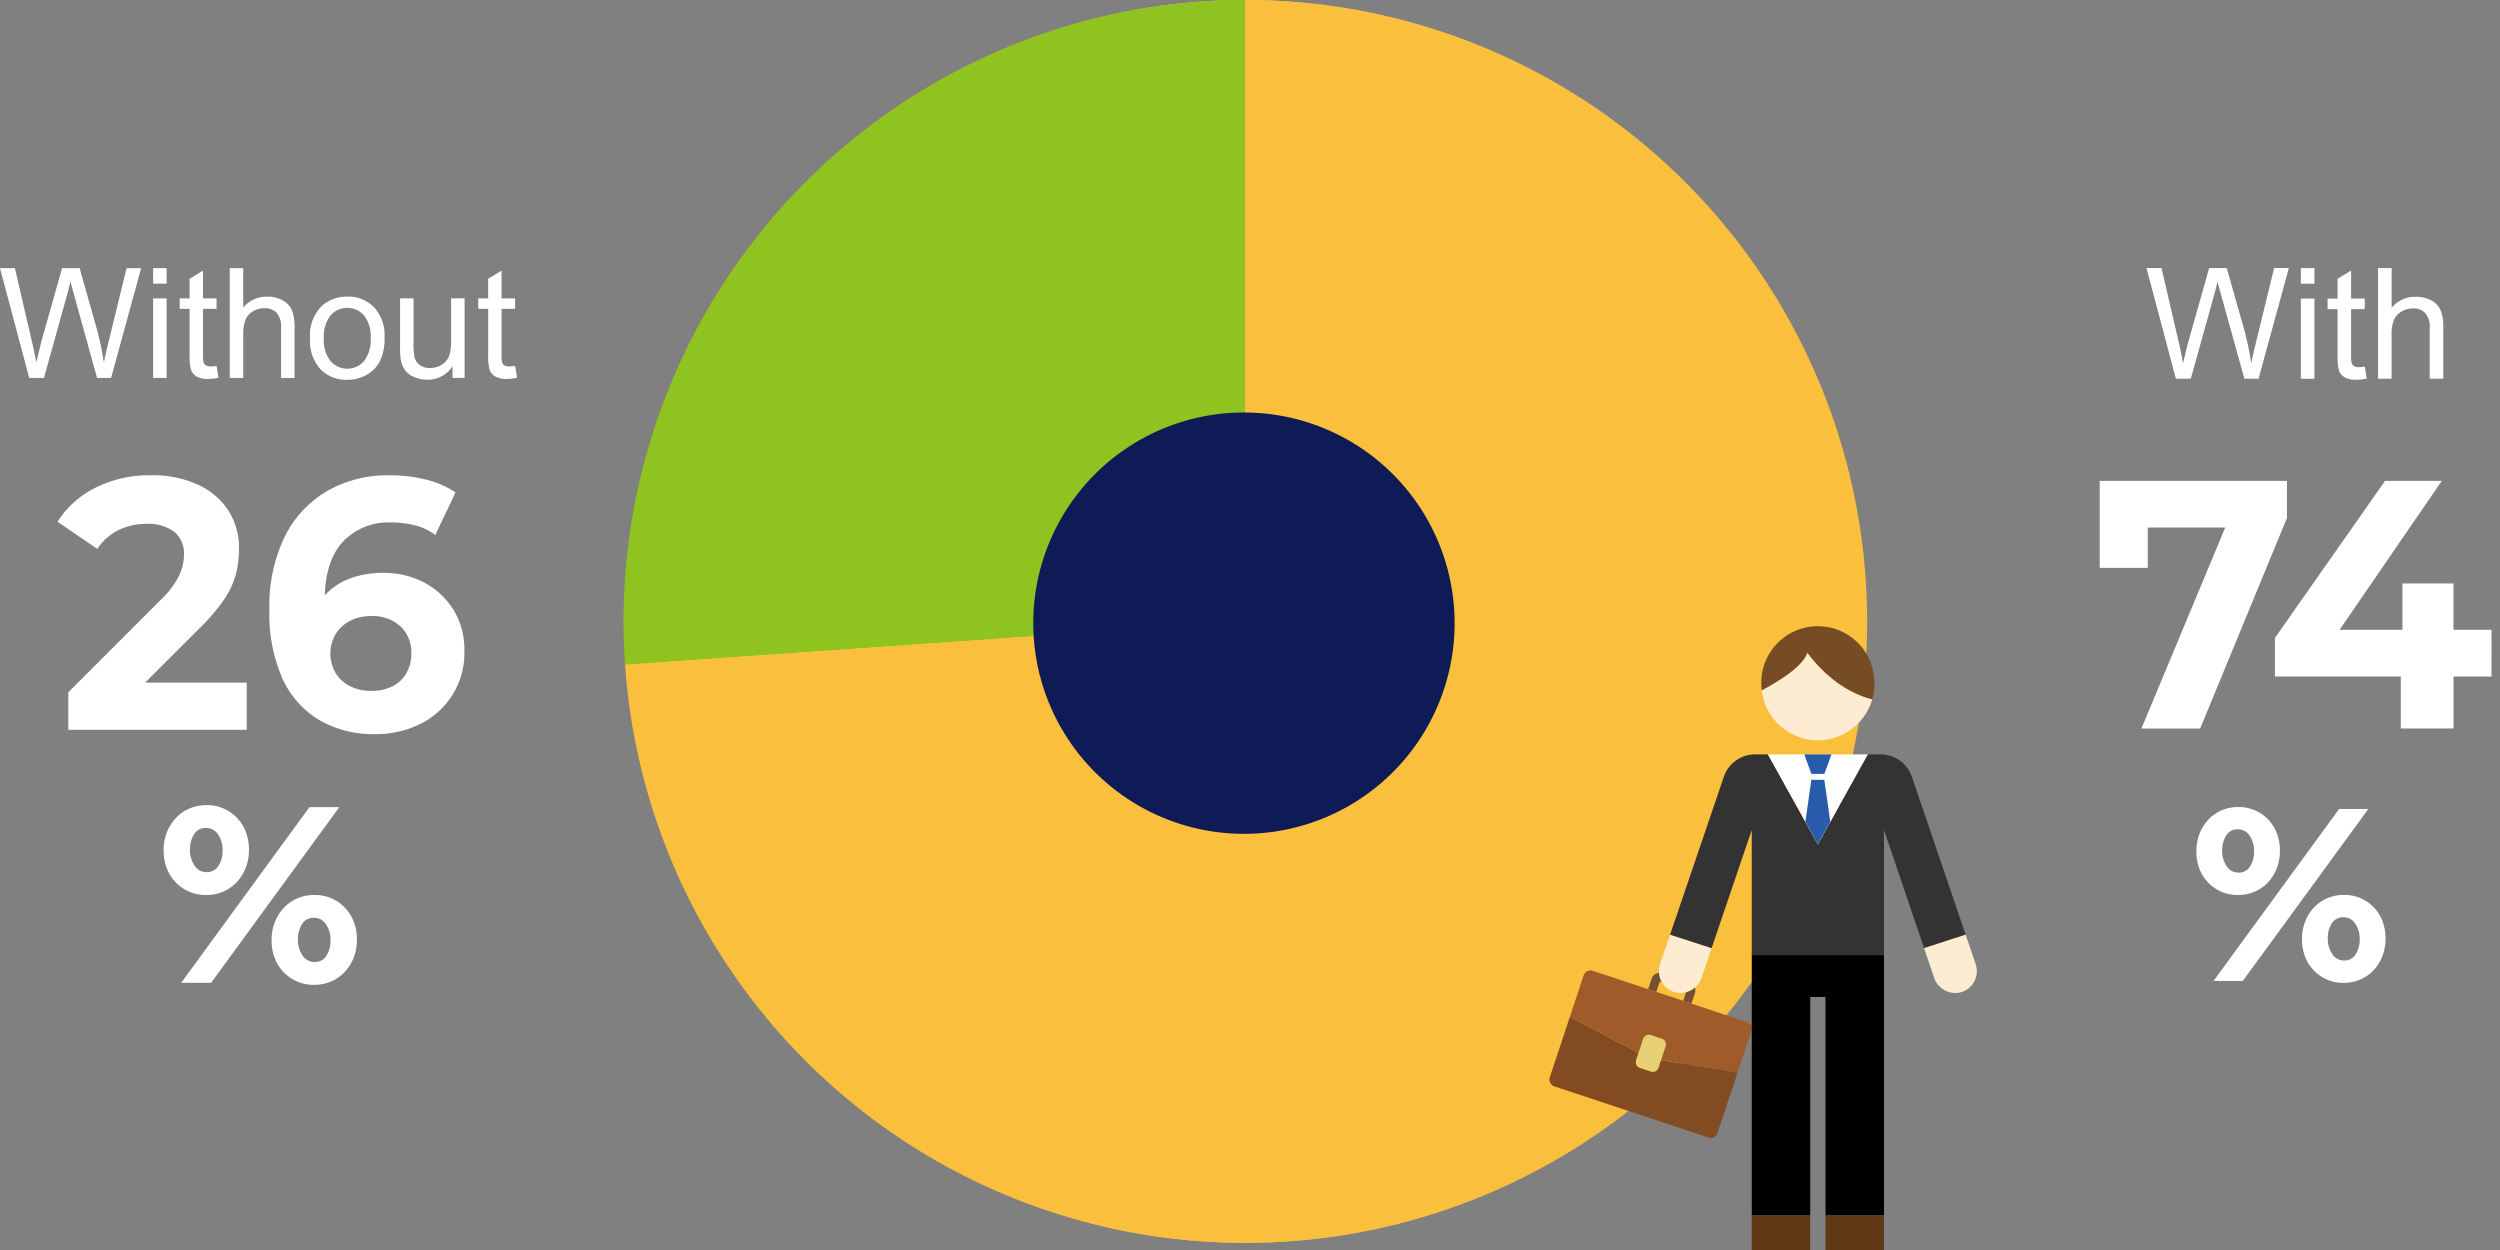 <svg xmlns="http://www.w3.org/2000/svg" xmlns:xlink="http://www.w3.org/1999/xlink" width="356" height="178" viewBox="0 0 356 178">
  <rect x="0" y="0" width="356" height="178" fill="#808080" stroke="none"/>
  <defs>
    <clipPath id="clip-path">
      <rect id="長方形_2277" data-name="長方形 2277" width="356" height="178" fill="none"/>
    </clipPath>
  </defs>
  <g id="data-society" clip-path="url(#clip-path)">
    <path id="パス_53958" data-name="パス 53958" d="M265.879,88.491A88.491,88.491,0,1,1,177.388,0a88.491,88.491,0,0,1,88.491,88.491" fill="#fac03d"/>
    <path id="パス_53959" data-name="パス 53959" d="M177.388,58.491a30,30,0,1,1-30,30,30,30,0,0,1,30-30" fill="#0e1b56"/>
    <path id="パス_53960" data-name="パス 53960" d="M177.281,88.491,89.007,94.664A88.491,88.491,0,0,1,171.108.217C173.059.081,175.326,0,177.281,0Z" fill="#8fc31f"/>
    <path id="パス_53961" data-name="パス 53961" d="M177.281,88.491V0A88.489,88.489,0,1,1,89.007,94.664Z" fill="#fac03d"/>
    <path id="パス_53962" data-name="パス 53962" d="M177.137,58.739a30,30,0,1,1-30,30,30,30,0,0,1,30-30" fill="#0e1b56"/>
    <path id="パス_53963" data-name="パス 53963" d="M240.859,142.914l-1.169-.388.5-1.5-3.83-1.272-.5,1.5-1.169-.389.5-1.5a1.233,1.233,0,0,1,1.557-.781l3.83,1.272a1.232,1.232,0,0,1,.78,1.557Z" fill="#744f33"/>
    <path id="パス_53964" data-name="パス 53964" d="M223.55,144.793l-2.862,8.614a1.015,1.015,0,0,0,.641,1.285h0l21.952,7.293a1.017,1.017,0,0,0,1.286-.644l2.862-8.615L234.846,150.7Z" fill="#834b22"/>
    <path id="パス_53965" data-name="パス 53965" d="M248.75,145.532,226.8,138.239a1.019,1.019,0,0,0-1.287.644l-1.963,5.909,11.3,5.91,12.586,2.024,1.964-5.909a1.017,1.017,0,0,0-.647-1.284" fill="#9f5b29"/>
    <path id="パス_53966" data-name="パス 53966" d="M235.087,147.39l1.548.514a.866.866,0,0,1,.55,1.1v0l-1.011,3.043a.866.866,0,0,1-1.1.55h0l-1.547-.514a.867.867,0,0,1-.552-1.1l0-.005,1.011-3.043a.866.866,0,0,1,1.1-.55h0" fill="#e7d074"/>
    <path id="パス_53967" data-name="パス 53967" d="M257.37,92.963s3.542,5.255,9.23,6.626a8.029,8.029,0,0,0,.322-2.237c0-.244-.016-.484-.037-.723a8.048,8.048,0,0,0-16.053,1.18c0,.029.005.057.007.085.011.145.027.29.046.435C253,97.2,256.8,94.941,257.37,92.963" fill="#754c24"/>
    <path id="パス_53968" data-name="パス 53968" d="M257.367,92.964c-.566,1.978-4.367,4.235-6.488,5.362A8.046,8.046,0,0,0,266.6,99.591c-5.688-1.37-9.23-6.627-9.23-6.627" fill="#feecd2"/>
    <path id="パス_53969" data-name="パス 53969" d="M268.277,173.081V136H249.45v37.082h8.325V141.968h2.175v31.113Z"/>
    <path id="パス_53970" data-name="パス 53970" d="M236.389,137.293a3.109,3.109,0,0,0,2.245,4.036,3.2,3.2,0,0,0,3.693-2.157l1.412-4.16-5.917-1.916Z" fill="#feecd2"/>
    <path id="パス_53971" data-name="パス 53971" d="M272.25,110.609a4.708,4.708,0,0,0-4.455-3.186h-1.818l-7.114,12.8-7.115-12.8H249.93a4.709,4.709,0,0,0-4.455,3.186L237.819,133.1l5.917,1.916,5.712-16.821V136h18.83v-17.81l5.712,16.821,5.918-1.916Z" fill="#333"/>
    <path id="パス_53972" data-name="パス 53972" d="M279.907,133.1l-5.918,1.916,1.412,4.16a3.2,3.2,0,0,0,3.693,2.157,3.114,3.114,0,0,0,2.327-3.739c-.024-.1-.052-.2-.085-.3Z" fill="#feecd2"/>
    <rect id="長方形_2275" data-name="長方形 2275" width="8.325" height="5.168" transform="translate(249.447 173.081)" fill="#603813"/>
    <rect id="長方形_2276" data-name="長方形 2276" width="8.325" height="5.168" transform="translate(259.952 173.081)" fill="#603813"/>
    <path id="パス_53973" data-name="パス 53973" d="M251.748,107.423l7.115,12.8,7.115-12.8Z" fill="#fff"/>
    <path id="パス_53974" data-name="パス 53974" d="M257.94,110.2h1.847l1.014-2.774h-3.874Z" fill="#285caa"/>
    <path id="パス_53975" data-name="パス 53975" d="M260.636,117.03l-.851-5.987h-1.849l-.851,5.987,1.773,3.189Z" fill="#285caa"/>
    <g id="グループ_4733" data-name="グループ 4733" transform="translate(-0.089)">
      <path id="パス_53976" data-name="パス 53976" d="M309.938,53.936l-4.187-15.759h2.138l2.4,10.33q.389,1.623.667,3.226.6-2.526.71-2.914l3-10.642h2.516l2.257,7.976a42.037,42.037,0,0,1,1.226,5.58q.3-1.5.786-3.43l2.472-10.126h2.1L321.7,53.936h-2.01l-3.333-12.008q-.419-1.506-.494-1.848-.247,1.084-.461,1.848l-3.345,12.008Z" fill="#fff"/>
      <path id="パス_53977" data-name="パス 53977" d="M327.729,38.177h1.936V40.4h-1.936Zm0,4.342h1.936V53.936h-1.936Z" fill="#fff"/>
      <path id="パス_53978" data-name="パス 53978" d="M336.832,52.2l.278,1.708a7.033,7.033,0,0,1-1.46.172,3.325,3.325,0,0,1-1.635-.332,1.873,1.873,0,0,1-.817-.877,6.962,6.962,0,0,1-.237-2.285V44.024h-1.424v-1.5h1.422V39.693l1.926-1.165v3.987h1.942V44.02h-1.942V50.7a3.4,3.4,0,0,0,.1,1.064.8.8,0,0,0,.334.375,1.284,1.284,0,0,0,.661.14,6.354,6.354,0,0,0,.849-.07" fill="#fff"/>
      <path id="パス_53979" data-name="パス 53979" d="M338.726,53.936V38.177h1.933v5.654a4.318,4.318,0,0,1,3.417-1.57,4.617,4.617,0,0,1,2.2.5,2.947,2.947,0,0,1,1.338,1.381,6.366,6.366,0,0,1,.4,2.56v7.234H346.08V46.7a3,3,0,0,0-.628-2.113,2.341,2.341,0,0,0-1.78-.662,3.112,3.112,0,0,0-1.617.447,2.509,2.509,0,0,0-1.082,1.21,5.552,5.552,0,0,0-.322,2.106v6.246Z" fill="#fff"/>
      <path id="パス_53980" data-name="パス 53980" d="M318.766,127.445a5.764,5.764,0,0,1-5.492-3.777,6.877,6.877,0,0,1-.419-2.414v-.069a6.707,6.707,0,0,1,.437-2.431,6.223,6.223,0,0,1,1.224-1.994,5.672,5.672,0,0,1,1.889-1.347,5.928,5.928,0,0,1,2.432-.489,5.761,5.761,0,0,1,5.491,3.777,6.823,6.823,0,0,1,.419,2.413v.071a6.7,6.7,0,0,1-.437,2.43,6.205,6.205,0,0,1-1.224,1.994,5.618,5.618,0,0,1-1.889,1.346,5.925,5.925,0,0,1-2.431.49M333.177,115.2h4.162l-17.873,24.483H315.3Zm-14.34,9.058a1.841,1.841,0,0,0,1.678-.909,3.926,3.926,0,0,0,.559-2.1v-.069a3.747,3.747,0,0,0-.628-2.152,1.945,1.945,0,0,0-1.68-.927,1.853,1.853,0,0,0-1.679.892,3.91,3.91,0,0,0-.559,2.116v.071a3.72,3.72,0,0,0,.63,2.15,1.938,1.938,0,0,0,1.679.927m14.969,15.7a5.757,5.757,0,0,1-5.491-3.778,6.8,6.8,0,0,1-.421-2.413v-.07a6.684,6.684,0,0,1,.439-2.431,6.205,6.205,0,0,1,1.224-1.994,5.642,5.642,0,0,1,1.888-1.346,5.925,5.925,0,0,1,2.431-.49,5.757,5.757,0,0,1,5.491,3.777,6.81,6.81,0,0,1,.42,2.414v.07a6.707,6.707,0,0,1-.437,2.431,6.236,6.236,0,0,1-1.224,1.993,5.648,5.648,0,0,1-1.89,1.347,5.917,5.917,0,0,1-2.43.49m.07-3.183a1.844,1.844,0,0,0,1.679-.91,3.935,3.935,0,0,0,.56-2.1v-.07a3.738,3.738,0,0,0-.63-2.151,1.938,1.938,0,0,0-1.679-.927,1.851,1.851,0,0,0-1.679.892,3.9,3.9,0,0,0-.56,2.116v.07a3.738,3.738,0,0,0,.63,2.151,1.94,1.94,0,0,0,1.679.927" fill="#fff"/>
      <path id="パス_53981" data-name="パス 53981" d="M325.75,68.475H299.088V80.868h6.844V75.125h11.027l-11.93,28.614h8.365L325.75,73.765Z" fill="#fff"/>
      <path id="パス_53982" data-name="パス 53982" d="M354.883,89.684h-5.418v-6.6h-7.271v6.6h-8.948L347.8,68.475h-8.079L324.038,90.843v5.491h17.921v7.4h7.509v-7.4h5.418Z" fill="#fff"/>
    </g>
    <g id="グループ_4736" data-name="グループ 4736">
      <g id="グループ_4735" data-name="グループ 4735">
        <path id="パス_53983" data-name="パス 53983" d="M4.159,53.822,0,38.186H2.122L4.5,48.436q.385,1.609.662,3.2.6-2.507.7-2.891L8.837,38.186h2.5l2.24,7.914a41.566,41.566,0,0,1,1.216,5.536q.3-1.484.779-3.4l2.454-10.047H20.1L15.817,53.822H13.823l-3.3-11.914q-.415-1.494-.491-1.833-.243,1.075-.458,1.833L6.259,53.822Z" fill="#fff"/>
        <path id="パス_53984" data-name="パス 53984" d="M21.806,38.186h1.92v2.207h-1.92Zm0,4.307h1.92V53.822h-1.92Z" fill="#fff"/>
        <path id="パス_53985" data-name="パス 53985" d="M30.838,52.1l.277,1.695a7.074,7.074,0,0,1-1.45.171,3.29,3.29,0,0,1-1.621-.33,1.853,1.853,0,0,1-.81-.87A6.876,6.876,0,0,1,27,50.5V43.987H25.585V42.494H27v-2.8l1.909-1.156v3.956h1.927v1.493H28.911v6.625a3.407,3.407,0,0,0,.1,1.055.805.805,0,0,0,.331.373,1.27,1.27,0,0,0,.657.138,6.2,6.2,0,0,0,.839-.069" fill="#fff"/>
        <path id="パス_53986" data-name="パス 53986" d="M32.717,53.822V38.186h1.92V43.8a4.292,4.292,0,0,1,3.392-1.558,4.587,4.587,0,0,1,2.184.5,2.917,2.917,0,0,1,1.328,1.37,6.321,6.321,0,0,1,.4,2.54v7.174H40.022V46.644a2.967,2.967,0,0,0-.625-2.1,2.32,2.32,0,0,0-1.765-.657,3.108,3.108,0,0,0-1.6.443,2.506,2.506,0,0,0-1.073,1.2,5.5,5.5,0,0,0-.32,2.089v6.2Z" fill="#fff"/>
        <path id="パス_53987" data-name="パス 53987" d="M44.151,48.158A5.842,5.842,0,0,1,45.9,43.5a5.268,5.268,0,0,1,3.562-1.26,5.085,5.085,0,0,1,3.819,1.532A5.821,5.821,0,0,1,54.759,48,7.489,7.489,0,0,1,54.1,51.44a4.641,4.641,0,0,1-1.91,1.948,5.568,5.568,0,0,1-2.736.693,5.093,5.093,0,0,1-3.845-1.527,6.1,6.1,0,0,1-1.466-4.393m1.974,0a4.839,4.839,0,0,0,.948,3.259,3.165,3.165,0,0,0,4.464.305,3.377,3.377,0,0,0,.305-.305,4.946,4.946,0,0,0,.948-3.317,4.673,4.673,0,0,0-.955-3.185,3.164,3.164,0,0,0-4.466-.295h0a2.924,2.924,0,0,0-.295.294,4.809,4.809,0,0,0-.944,3.243Z" fill="#fff"/>
        <path id="パス_53988" data-name="パス 53988" d="M64.438,53.822v-1.67a4.144,4.144,0,0,1-3.6,1.919,4.585,4.585,0,0,1-1.872-.385,3.074,3.074,0,0,1-1.285-.965,3.593,3.593,0,0,1-.592-1.424,9.6,9.6,0,0,1-.119-1.8V42.48h1.92v6.283a11.156,11.156,0,0,0,.118,2.025,2,2,0,0,0,.771,1.19,2.373,2.373,0,0,0,1.451.432,3.152,3.152,0,0,0,1.62-.442,2.462,2.462,0,0,0,1.072-1.2,6.049,6.049,0,0,0,.316-2.213v-6.07h1.921V53.808Z" fill="#fff"/>
        <path id="パス_53989" data-name="パス 53989" d="M73.359,52.1l.277,1.695a7.074,7.074,0,0,1-1.45.171,3.307,3.307,0,0,1-1.622-.33,1.855,1.855,0,0,1-.809-.87A6.856,6.856,0,0,1,69.52,50.5V43.987H68.1V42.494h1.414v-2.8l1.909-1.156v3.956h1.927v1.493H71.424v6.625a3.407,3.407,0,0,0,.1,1.055.8.8,0,0,0,.332.373,1.264,1.264,0,0,0,.656.138,6.157,6.157,0,0,0,.847-.076" fill="#fff"/>
      </g>
      <g id="グループ_4734" data-name="グループ 4734">
        <path id="パス_53990" data-name="パス 53990" d="M29.34,127.445a5.882,5.882,0,0,1-5.61-3.86,6.939,6.939,0,0,1-.43-2.466v-.071a6.863,6.863,0,0,1,.447-2.484A6.353,6.353,0,0,1,25,116.527a5.766,5.766,0,0,1,1.93-1.376,6.039,6.039,0,0,1,2.483-.5,5.881,5.881,0,0,1,5.611,3.86,6.96,6.96,0,0,1,.429,2.466v.072a6.86,6.86,0,0,1-.446,2.483,6.342,6.342,0,0,1-1.251,2.037,5.755,5.755,0,0,1-1.93,1.377,6.043,6.043,0,0,1-2.484.5m14.725-12.508h4.252L30.059,139.953H25.8Zm-14.654,9.256a1.881,1.881,0,0,0,1.716-.93,4,4,0,0,0,.573-2.144v-.071a3.816,3.816,0,0,0-.645-2.2,1.981,1.981,0,0,0-1.715-.947,1.9,1.9,0,0,0-1.716.911,4,4,0,0,0-.571,2.162v.072a3.815,3.815,0,0,0,.643,2.2,1.981,1.981,0,0,0,1.715.947m15.3,16.046a5.882,5.882,0,0,1-5.612-3.86,6.976,6.976,0,0,1-.428-2.465v-.072a6.863,6.863,0,0,1,.447-2.484,6.35,6.35,0,0,1,1.25-2.037,5.79,5.79,0,0,1,1.93-1.376,6.059,6.059,0,0,1,2.484-.5,5.883,5.883,0,0,1,5.611,3.859,6.97,6.97,0,0,1,.429,2.467v.071a6.866,6.866,0,0,1-.446,2.484,6.388,6.388,0,0,1-1.251,2.037,5.766,5.766,0,0,1-1.93,1.376,6.06,6.06,0,0,1-2.484.5m.071-3.252a1.883,1.883,0,0,0,1.716-.929,4.014,4.014,0,0,0,.571-2.144v-.072a3.822,3.822,0,0,0-.643-2.2,1.981,1.981,0,0,0-1.715-.947,1.891,1.891,0,0,0-1.716.912,3.982,3.982,0,0,0-.571,2.162v.071a3.821,3.821,0,0,0,.642,2.2,1.983,1.983,0,0,0,1.716.947" fill="#fff"/>
        <path id="パス_53991" data-name="パス 53991" d="M28.412,89.468a27.04,27.04,0,0,0,3.578-4.225,11.676,11.676,0,0,0,1.633-3.589,14.791,14.791,0,0,0,.408-3.437,9.864,9.864,0,0,0-1.561-5.6,10.3,10.3,0,0,0-4.37-3.64,15.493,15.493,0,0,0-6.556-1.3,17.165,17.165,0,0,0-7.972,1.782,13.506,13.506,0,0,0-5.38,4.836l5.667,3.871a7.746,7.746,0,0,1,3.05-2.7,8.933,8.933,0,0,1,3.914-.865,6.112,6.112,0,0,1,4.01,1.145A4.044,4.044,0,0,1,26.2,79.03a6.8,6.8,0,0,1-.264,1.782,8.394,8.394,0,0,1-.984,2.138A14.186,14.186,0,0,1,22.7,85.6L9.729,98.581v5.345H35.136V97.2H20.659Z" fill="#fff"/>
        <path id="パス_53992" data-name="パス 53992" d="M64.553,86.82A10.777,10.777,0,0,0,60.4,82.951a12.332,12.332,0,0,0-5.86-1.374,13.411,13.411,0,0,0-4.394.687A9.478,9.478,0,0,0,46.711,84.3c-.16.151-.309.315-.459.477.107-3.305.941-5.837,2.524-7.578a8.879,8.879,0,0,1,6.916-2.8,14.116,14.116,0,0,1,3.314.382,8.32,8.32,0,0,1,2.977,1.4l2.882-6.058a12.9,12.9,0,0,0-4.227-1.832,21.08,21.08,0,0,0-5.138-.611,17.444,17.444,0,0,0-8.909,2.24,15.415,15.415,0,0,0-6.051,6.516,22.729,22.729,0,0,0-2.181,10.433,22.826,22.826,0,0,0,1.826,9.673A13.243,13.243,0,0,0,45.4,102.5a15.22,15.22,0,0,0,8,2.036,14.074,14.074,0,0,0,6.459-1.45,11.241,11.241,0,0,0,6.268-10.411,10.812,10.812,0,0,0-1.561-5.855m-6.7,9.062a4.713,4.713,0,0,1-2,1.858,6.406,6.406,0,0,1-2.906.636,6.7,6.7,0,0,1-3.17-.687A5.069,5.069,0,0,1,47.768,95.8a5.527,5.527,0,0,1,.023-5.5,5.244,5.244,0,0,1,2.042-1.884,6.362,6.362,0,0,1,3.025-.687,5.859,5.859,0,0,1,4.155,1.451,5.058,5.058,0,0,1,1.56,3.894,5.4,5.4,0,0,1-.72,2.8" fill="#fff"/>
      </g>
    </g>
  </g>
</svg>
